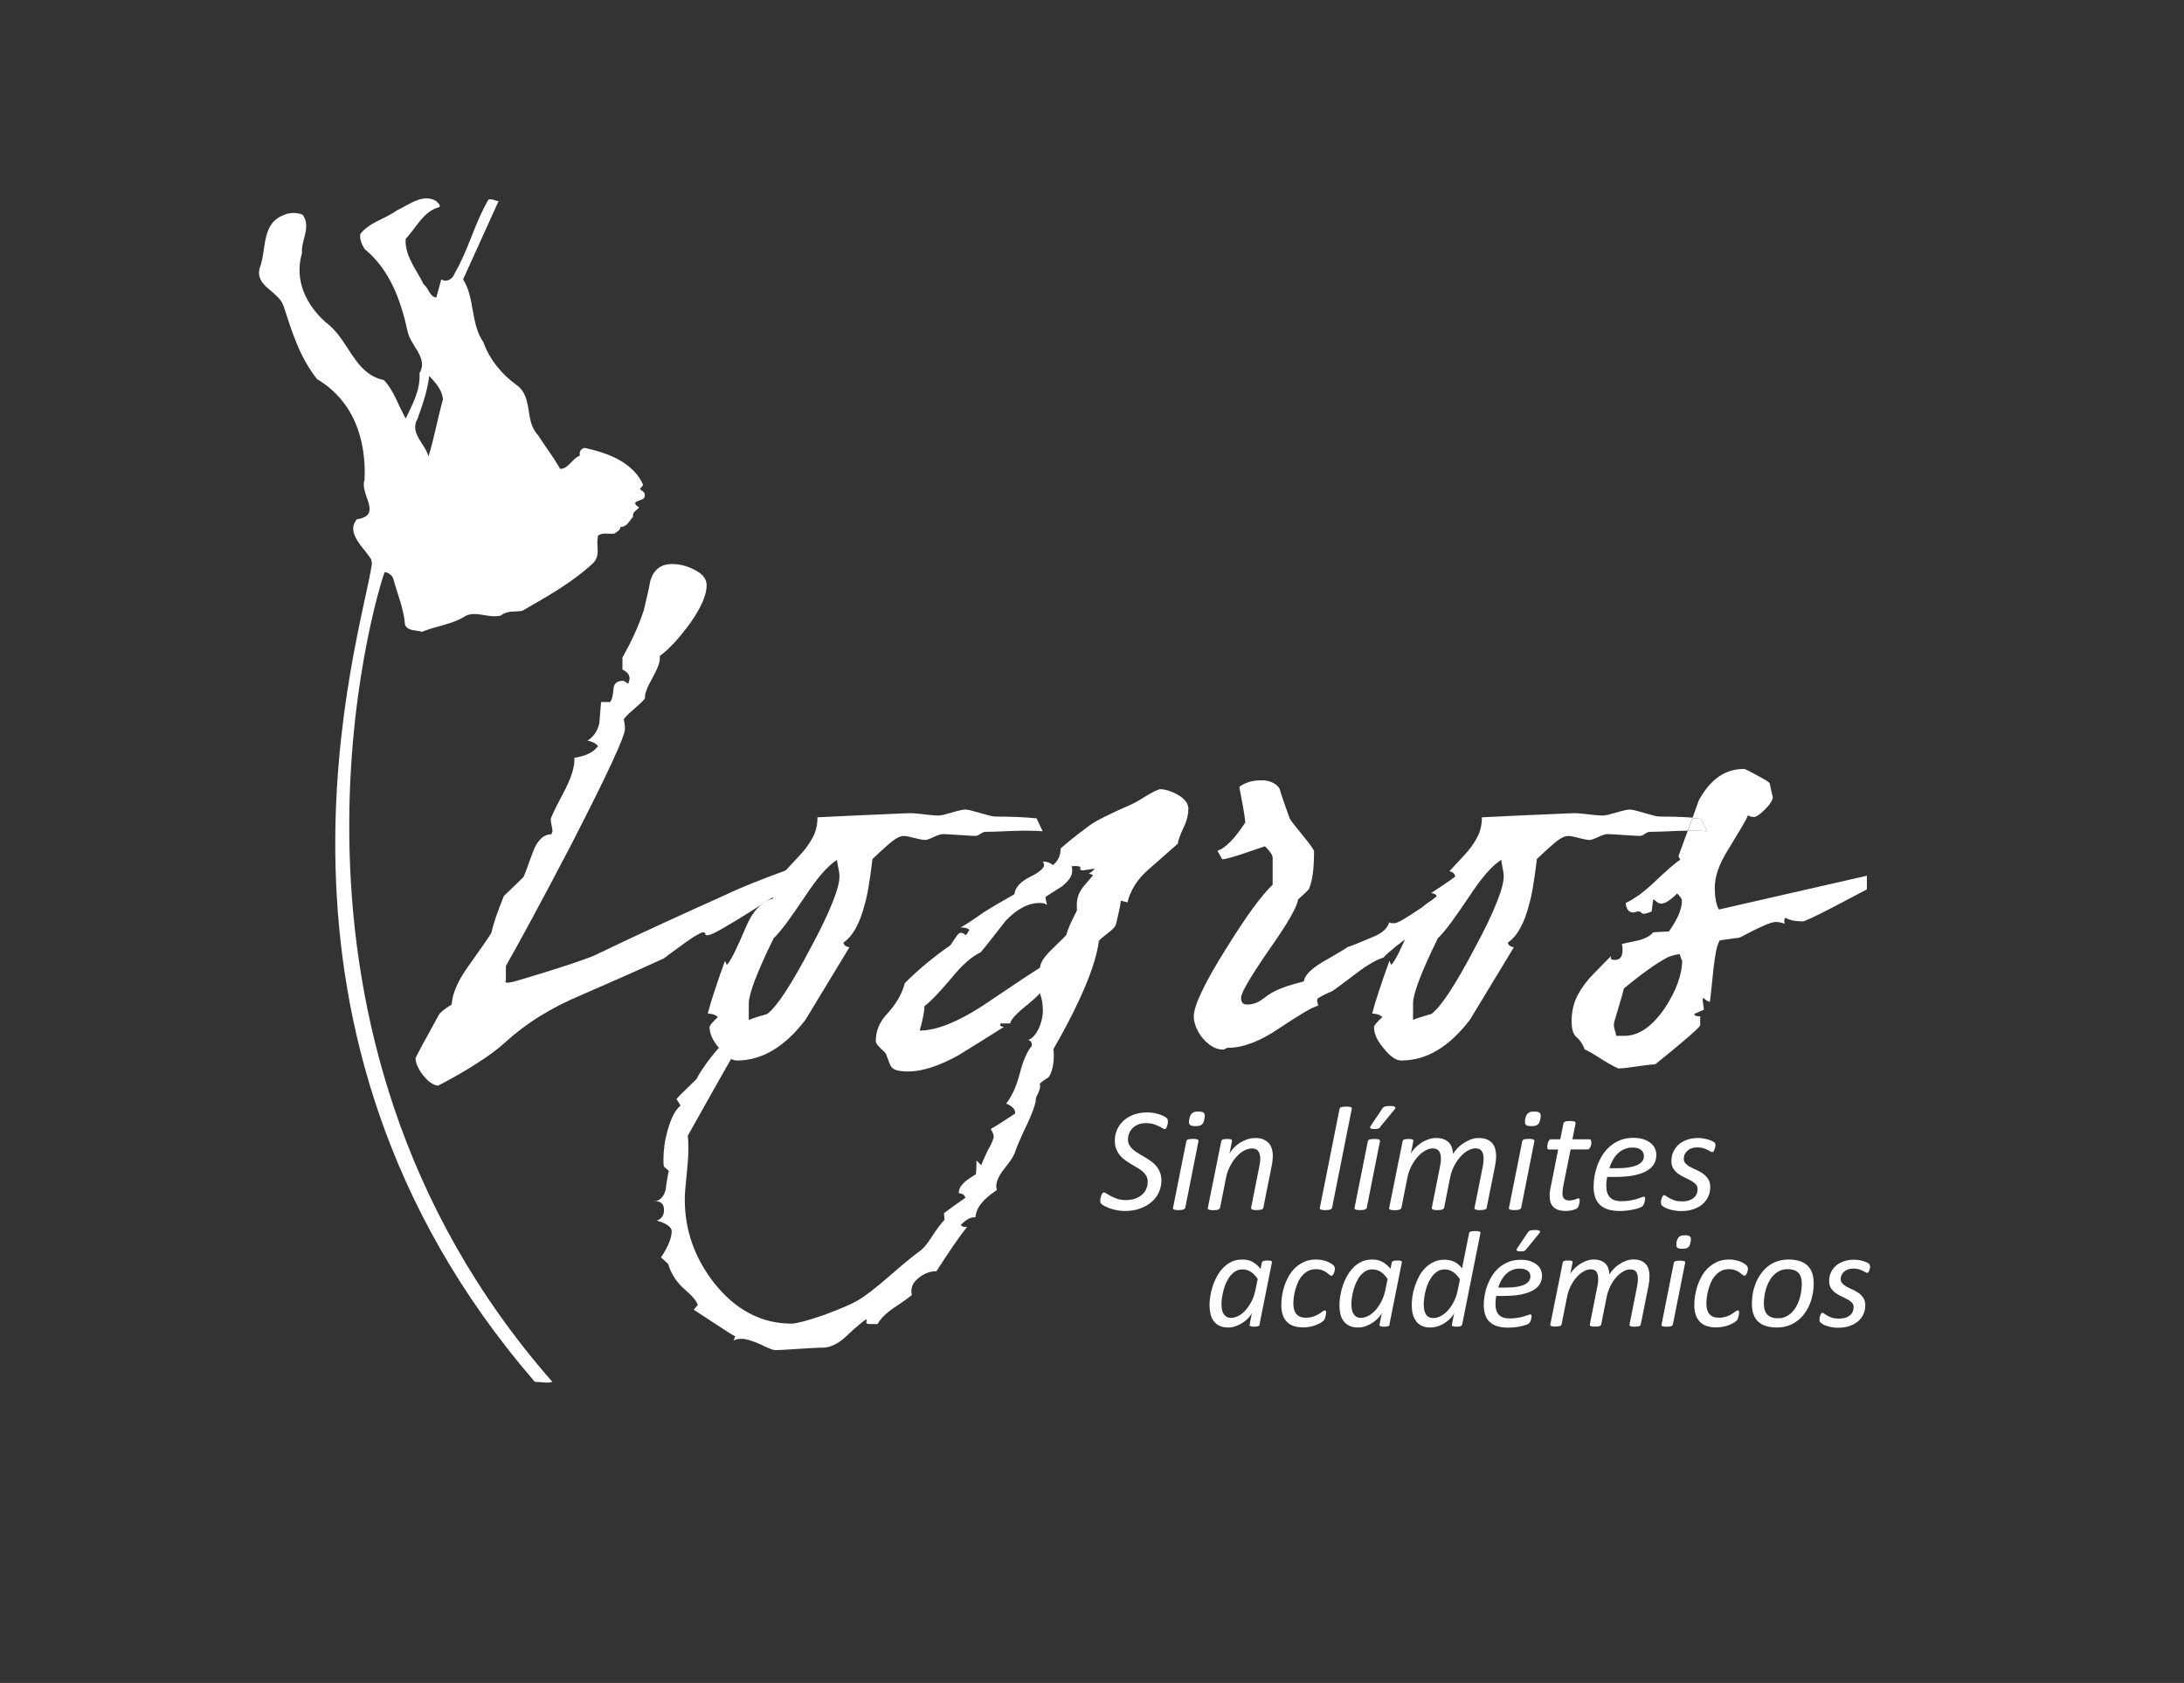 <?xml version="1.0" encoding="UTF-8"?>
<svg id="Capa_1" data-name="Capa 1" xmlns="http://www.w3.org/2000/svg" viewBox="0 0 270 208">
  <rect x="0" y="0" width="270" height="208" fill="#333333" stroke="none"/>
  <defs>
    <style>
      .cls-1 {
        fill: #fff;
      }
    </style>
  </defs>
  <path class="cls-1" d="m87.59,115.56c.22,0,.81-.27,1.76-.82.95-.54,2.27-1.34,3.96-2.41,1.72-1.1,3.04-1.98,3.97-2.65.92-.66,1.45-1.12,1.6-1.38l.95-1.46-1.9.44c-1.79.66-3.38,1.26-4.76,1.81-1.38.55-2.53,1.05-3.44,1.49-2.45,1.1-5.05,2.27-7.78,3.53-2.73,1.25-5.59,2.59-8.56,4.02-.26.11-.83.33-1.71.63-.89.32-2.1.72-3.64,1.2-1.54.48-2.72.84-3.57,1.09-.84.26-1.34.38-1.49.38-.18.04-.32.04-.39.01-.09-.04-.12-.09-.12-.16,0-.04,0-.06.01-.06,0-.01.02-.01.06-.01v-1.83c.7-1.21,1.72-3.06,3.08-5.57,1.36-2.5,3.04-5.68,5.05-9.52,2.2-4.29,3.85-7.61,4.94-9.96,1.1-2.36,1.65-3.77,1.65-4.25,0-.22-.01-.43-.05-.61-.02-.2-.06-.38-.1-.56.18-.27.46-.57.83-.89.37-.33.72-.65,1.07-.95.35-.31.6-.57.73-.79-.07-.44.22-1.25.88-2.42.33-.59.57-1.09.72-1.49.16-.4.23-.71.23-.93v-.37c.55-.4,1.14-.94,1.76-1.6.62-.67,1.28-1.48,1.98-2.43.7-.99,1.21-1.87,1.55-2.65.33-.77.5-1.45.5-2.04,0-.4-.13-.77-.39-1.1-.27-.33-.67-.62-1.22-.88-.88-.44-1.76-.66-2.64-.66-.7,0-1.27.17-1.71.5-.45.34-.78.85-1,1.55-.11.62-.23,1.23-.38,1.83-.13.6-.28,1.21-.43,1.83-.33.99-.71,1.97-1.15,2.93-.44.96-.94,1.94-1.49,2.93v1.47c.59.29.88.66.88,1.1,0,.07-.01.16-.05.27-.02.11-.06.24-.1.39l-.59-.37c-.4,0-.7.07-.89.23-.21.15-.32.39-.35.72-.04.48-.09.84-.16,1.11-.07.28-.17.46-.28.57h-1.1l-.22,2.64c-.11.48-.29.89-.54,1.26-.26.35-.56.65-.93.87.51.07.95.29,1.32.66-.29.4-.68.72-1.16.95-.49.23-1.07.4-1.77.51.04.51-.06,1.14-.28,1.87-.23.73-.6,1.58-1.11,2.53-.51.95-.89,1.7-1.15,2.25-.26.54-.39.87-.39.98.01.2.05.44.11.72.06.28.1.51.11.67,0,.07-.01.15-.05.22-.02.07-.06.15-.1.22-.48,0-.92.18-1.29.55-.39.37-.72.92-.98,1.65-.37.99-.65,1.73-.83,2.25-.2.51-.31.79-.34.83-.55.55-1.03,1.01-1.43,1.39-.4.38-.73.7-.99.95-.4.99-.73,1.87-.99,2.62-.26.77-.44,1.4-.55,1.92,0,.04-.24.4-.72,1.11-.49.7-1.22,1.75-2.21,3.14-1.25,1.76-1.9,3.3-1.98,4.62-.48.29-.84.55-1.11.77-.26.22-.43.4-.5.55-.95,1.72-1.66,3.03-2.14,3.91-.48.89-.72,1.37-.72,1.44.01.4.17.87.46,1.38.29.51.65.95,1.07,1.34s.84.6,1.25.65c1.9-.99,3.55-1.94,4.93-2.84,1.39-.89,2.5-1.73,3.35-2.5,1.28-1.17,2.71-2.26,4.31-3.25,1.59-.99,3.35-1.88,5.29-2.69,2.97-1.28,5.27-2.31,6.95-3.06,1.66-.74,2.69-1.22,3.09-1.4.07-.04.32-.22.72-.54.41-.31,1-.74,1.77-1.29.66-.48,1.18-.83,1.59-1.05.39-.23.65-.34.76-.34s.18.01.23.05c.04.04.06.1.06.17v.07s.04.06.1.06c.07.01.16.01.27.01h0Z"/>
  <path class="cls-1" d="m128.17,101.2l.73,1.54c-.48-.04-.92-.06-1.31-.06-.4-.01-.74-.01-1.04-.01-.24,0-.57.01-.99.02-.42.01-.87.02-1.33.05-.48.01-.94.04-1.37.05-.43.01-.79.02-1.07.02-.12,0-.26.05-.39.13-.13.09-.26.16-.39.24-.13.09-.27.12-.39.13-.31,0-.73-.02-1.26-.06-.53-.04-1.06-.07-1.59-.1-.52-.04-.95-.06-1.26-.06-.18.01-.4.07-.66.18-.27.12-.54.24-.81.35-.26.12-.48.18-.66.2-.21-.01-.48-.05-.82-.13-.33-.09-.67-.16-1-.24-.34-.09-.61-.13-.82-.13-.26,0-.55.09-.89.28-.33.2-.72.49-1.16.89-.62.55-1.09.96-1.38,1.26-.31.28-.45.43-.45.43-.15,1.21-.29,2.28-.45,3.22-.15.94-.32,1.72-.5,2.34-.29,1.17-.66,2.16-1.1,2.95-.44.81-.95,1.4-1.54,1.81.04.18.12.32.26.4.13.09.29.15.48.18-.92,1.5-1.82,2.99-2.71,4.47s-1.79,2.97-2.71,4.47c-1.28,1.68-2.63,2.94-4.03,3.78-1.4.84-2.89,1.27-4.47,1.27-.66,0-1.39-.51-2.2-1.54-.4-.48-.7-.93-.89-1.37-.18-.43-.28-.83-.28-1.2,0-.11.09-.27.27-.49.17-.21.43-.46.76-.76-.15-.15-.33-.26-.54-.33-.22-.07-.45-.11-.71-.11.18-.73.45-1.65.82-2.74.35-1.1.79-2.36,1.31-3.78l.22.51c.26-.26.57-.77.95-1.54.38-.77.84-1.79,1.39-3.08.4-.99.89-1.79,1.47-2.41.57-.6,1.21-1,1.9-1.18-.04-.22-.11-.39-.23-.5-.13-.11-.32-.16-.57-.16.33-.22.74-.5,1.26-.83.5-.34,1.09-.74,1.75-1.22-.04-.18-.11-.33-.23-.44-.11-.11-.28-.18-.5-.22.61-.66,1.22-1.31,1.84-1.98.62-.66,1.15-1.37,1.56-2.14.43-.76.62-1.61.62-2.55,3.77-.18,6.62-.32,8.52-.39,1.9-.09,2.87-.12,2.91-.12.28,0,.65.02,1.09.07.45.05.89.1,1.34.15.44.05.81.07,1.09.07.28-.01.62-.07,1.04-.2.4-.11.82-.23,1.22-.34.42-.12.76-.18,1.04-.2.28.01.67.09,1.15.23.49.13.98.28,1.47.41.49.15.89.22,1.2.23,1.9,0,3.59.07,5.05.22h0Zm-24.39,7.11c0-.18-.02-.4-.07-.68-.05-.27-.1-.54-.15-.79-.05-.26-.07-.44-.07-.57-.59.37-1.21.93-1.88,1.7-.66.77-1.38,1.75-2.15,2.92-.88,1.32-1.64,2.39-2.26,3.24-.64.84-1.15,1.45-1.55,1.82-1.03,2.09-1.79,3.81-2.31,5.15-.51,1.36-.77,2.32-.77,2.91v2.05c.26-.11.57-.22.94-.34.38-.11.82-.24,1.33-.39.62-.48,1.38-1.39,2.26-2.75.89-1.36,1.92-3.15,3.09-5.38,1.21-2.23,2.11-4.1,2.7-5.59.6-1.48.89-2.58.89-3.27h0Z"/>
  <path class="cls-1" d="m146.92,99.81c0,.4-.04.79-.12,1.16-.09.38-.21.74-.39,1.11-.22.48-.4.89-.54,1.26-.15.38-.23.68-.27.94-.62.55-1.23,1.09-1.83,1.61-.6.52-1.21,1.06-1.83,1.61-.7.62-1.25,1.27-1.67,1.93-.41.67-.71,1.37-.89,2.1l-.81-.22c-.04.33-.11.73-.21,1.21-.11.48-.23,1.03-.38,1.65-.04.18-.15.37-.32.55-.16.18-.38.37-.63.55-.33.26-.6.48-.81.65-.21.18-.33.31-.37.38-.18,1.46-.73,3.32-1.67,5.56-.93,2.23-2.25,4.85-3.97,7.85.04.11.05.22.06.33.01.11.01.22.01.33,0,.62-.06,1.17-.17,1.64-.11.48-.27.85-.49,1.15-.18.11-.37.22-.55.35-.18.12-.37.27-.55.45.04.04.05.09.06.15.01.06.01.11.01.15,0,.11-.04.29-.12.54-.09.23-.21.53-.39.85,0,.33-.1.76-.27,1.27-.17.53-.43,1.15-.76,1.88-.81,1.68-1.32,2.86-1.54,3.52-.04.18-.17.46-.4.83-.23.38-.59.85-1.06,1.44-.37.48-.62.92-.76,1.33-.15.4-.16.79-.05,1.16-.84.55-1.49,1.1-1.93,1.66-.44.55-.67,1.12-.71,1.71h-.15c-.26,0-.51.07-.79.23-.27.15-.56.39-.89.72.11.11.22.18.34.22.13.04.28.04.46,0-.48.59-1.03,1.34-1.66,2.26-.63.92-1.34,1.99-2.15,3.24h-.15c-.43.01-.87.12-1.32.35-.44.22-.82.51-1.14.87-.31.35-.46.73-.48,1.12,0,.11,0,.21.01.29,0,.09.02.18.06.29-.11.11-.37.31-.76.59-.38.28-.89.62-1.51,1.03-.95.66-1.61,1.32-1.98,1.98h-1.03c-.11,0-.21-.01-.27-.05-.06-.04-.1-.1-.1-.17.04-.07.05-.15.05-.21s-.01-.12-.05-.16c-.18.11-.48.33-.89.68-.42.34-.94.82-1.6,1.44-.51.48-1.01.83-1.49,1.05-.48.23-.93.34-1.37.34-.35,0-.79.02-1.32.05-.52.02-1.07.06-1.65.1-.57.04-1.12.07-1.65.1-.53.04-.96.05-1.32.05-.11,0-.32-.06-.61-.17-.31-.12-.71-.31-1.22-.56-1.03-.44-1.76-.66-2.2-.66-.29,0-.54.02-.72.06-.18.05-.31.12-.38.23l.22-.59c-.22-.11-.76-.44-1.6-.99-.85-.55-2.03-1.32-3.53-2.31l.51-.59c-.07-.22-.24-.49-.5-.82-.27-.32-.63-.68-1.11-1.09-.48-.4-.89-.88-1.25-1.4-.35-.54-.62-1.12-.81-1.75,0,0-.07-.07-.22-.21-.15-.13-.37-.34-.66-.6.44-.66.77-1.26.99-1.81.22-.54.33-1.01.33-1.42,0-.26-.15-.49-.45-.71-.29-.22-.76-.43-1.38-.61.59-.22.88-.66.88-1.32,0-.37-.1-.63-.28-.82-.2-.18-.49-.28-.89-.28.33,0,.62-.12.85-.38.24-.24.43-.61.54-1.09.04-.4.09-.79.16-1.16.06-.38.13-.74.21-1.11l-.59-.51c-.04-.15-.06-.29-.06-.44-.01-.15-.01-.29-.01-.44,0-.55.04-1.12.12-1.71.07-.6.21-1.22.39-1.88.22-.77.46-1.4.72-1.92.27-.51.56-.9.89-1.16l-.51-.81c.26-.29.6-.65,1.03-1.05.43-.42.92-.89,1.47-1.44.15-.33.44-.82.89-1.47.44-.65,1.05-1.43,1.82-2.34.44.22.82.38,1.15.49.33.1.61.13.83.1-.66,1.14-1.47,2.56-2.43,4.27-.96,1.72-2.08,3.71-3.36,5.98.04.29.05.6.06.93.01.32.01.65.01.98,0,.35-.02.81-.07,1.33-.04.53-.09,1.09-.15,1.67-.06.59-.11,1.15-.16,1.67-.04.54-.06.98-.06,1.33,0,1.9.31,3.72.93,5.45.61,1.72,1.53,3.35,2.73,4.88,1.32,1.65,2.76,2.89,4.35,3.72,1.59.84,3.31,1.26,5.18,1.26.29,0,.78-.09,1.48-.27.68-.18,1.56-.46,2.63-.83.99-.37,1.81-.7,2.47-.98.66-.28,1.16-.53,1.49-.71.51-.29,1.1-.7,1.77-1.21.66-.51,1.42-1.14,2.26-1.87,1.68-1.47,2.93-2.49,3.74-3.08.18-.11.4-.31.66-.61.26-.31.55-.71.88-1.22.33-.51.62-.94.88-1.27.26-.34.48-.6.66-.78l-.07-.81c.29-.22.66-.49,1.1-.82.44-.32.95-.68,1.54-1.09-.04-.18-.13-.32-.27-.4-.13-.09-.32-.15-.54-.18.01-.37.12-.68.35-.96.23-.28.5-.54.83-.76.32-.22.63-.43.94-.62.04-.33.05-.64.06-.93.01-.28.01-.54.01-.76l.59.59s.07-.22.21-.53c.13-.32.34-.76.6-1.31.26-.44.44-.81.56-1.09.11-.29.17-.49.17-.6,0-.15-.04-.29-.1-.45-.07-.15-.16-.32-.27-.5.44-.26.92-.55,1.42-.87.5-.33,1.04-.67,1.59-1.04.04-.26-.04-.48-.22-.67-.18-.21-.48-.39-.88-.57.33-.4.63-.92.93-1.54.28-.62.54-1.36.76-2.2.22-.84.45-1.54.71-2.1.24-.55.5-.98.76-1.27.04-.18.01-.34-.06-.48-.07-.13-.2-.22-.38-.26.37-.13.68-.4.96-.82.27-.4.49-.87.63-1.37.15-.5.23-.98.23-1.4s-.04-.84-.1-1.21c-.07-.37-.16-.7-.27-.99-.11.15-.35.38-.71.71-.35.32-.83.72-1.42,1.2-.48.4-.84.76-1.1,1.05-.26.31-.4.56-.44.78h-1.17s-.06.07-.06.11c-.01.04-.01.07-.01.11,0,.07.15.15.44.22-.92.59-1.86,1.17-2.8,1.76-.94.59-1.89,1.17-2.84,1.76-2.42,1.32-4.47,1.98-6.15,1.98-.62,0-1.12-.06-1.49-.17-.37-.12-.6-.31-.71-.56-.11-.22-.21-.45-.29-.71-.09-.24-.18-.5-.29-.76-.04-.07-.16-.21-.35-.38-.21-.18-.39-.37-.59-.59-.2-.21-.29-.39-.31-.57,0-.62.11-1.21.34-1.77.22-.55.57-1.09,1.05-1.6.55-.59,1-1.2,1.37-1.82.37-.63.65-1.29.83-1.99.92-.92,1.84-1.76,2.8-2.54.94-.77,1.89-1.49,2.84-2.15.07-.09.18-.26.34-.5.15-.24.31-.46.46-.68.17-.22.31-.34.44-.35.23.01.38.05.44.12.05.07.12.12.22.17.15-.15.29-.37.44-.66-.11-.11-.26-.18-.44-.23-.18-.04-.4-.06-.66-.06.11-.04.42-.22.92-.54.5-.33,1.17-.78,2.01-1.37.81-.51,2.05-1.25,3.74-2.2.04-.4.22-.78.54-1.15.32-.35.78-.68,1.37-.98.59-.29,1.03-.56,1.32-.82.29-.24.44-.46.44-.65,0-.07-.02-.15-.05-.22-.02-.07-.06-.15-.1-.22.26,0,.48.04.67.11.21.07.39.18.57.33.33-.26.56-.55.72-.89.16-.33.23-.72.23-1.16.37-.33.84-.73,1.44-1.21.59-.48,1.31-1.03,2.15-1.65.81-.59,2.56-1.46,5.27-2.64.07-.04.26-.13.55-.29.29-.16.7-.4,1.21-.73.44-.26.81-.45,1.09-.6.28-.13.49-.21.6-.21.31,0,.65.06,1.03.18.39.13.77.29,1.14.5.37.21.67.45.9.71.24.26.37.53.38.81h0Zm-11.57,7.55l-1.54.22s-.09-.01-.15-.05c-.06-.02-.11-.06-.15-.1l.07-.15c0-.22-.37-.29-1.1-.22.04.11.05.21.06.29.01.09.01.18.01.29,0,.33-.11.65-.32.95-.22.31-.52.62-.93.95-.33.22-.67.44-1.03.66-.35.22-.7.44-1.03.66.07.4.12.67.16.81.04.13.06.11.06-.07,0,.04,0,.07-.01.11-.01.04-.02.07-.06.11-.07-.07-.18-.12-.32-.16-.15-.04-.31-.06-.49-.06-.73,0-1.45.18-2.15.55-.71.37-1.4.92-2.1,1.65-.51.66-1.03,1.32-1.54,1.97-.51.66-1.03,1.29-1.54,1.92-.55.26-1.12.65-1.71,1.16-.6.52-1.22,1.18-1.88,1.99-.77.92-1.44,1.67-2.01,2.26-.57.59-1.03,1-1.36,1.26,0,.33-.06.74-.16,1.26-.1.5-.24,1.09-.43,1.75,1.03,0,2.17-.26,3.46-.76,1.28-.51,2.7-1.26,4.24-2.25,1.21-.81,2.41-1.61,3.59-2.41,1.18-.81,2.38-1.59,3.59-2.36,0-.26.11-.56.33-.93.22-.35.55-.76.99-1.2.55-.55.99-.98,1.31-1.28.32-.31.53-.51.6-.62.11-.37.27-.81.49-1.31.22-.51.5-1.07.83-1.7v-.44c-.04-.55.04-1.05.2-1.49.17-.45.43-.85.76-1.22.33-.4.59-.7.76-.89.17-.21.27-.32.27-.35l-.51-.22c.11-.04.23-.11.37-.21.13-.11.26-.23.37-.38h0Z"/>
  <path class="cls-1" d="m179.89,110.29c-.26-.04-.45-.11-.6-.24-.15-.12-.24-.31-.28-.56-.18.26-.55.61-1.1,1.05-.55.45-1.28,1-2.2,1.66-.92.62-1.65,1.1-2.21,1.42-.55.33-.94.49-1.16.49-.26,0-.43-.02-.51-.06s-.11-.09-.07-.16c-.15.81-.88,1.47-2.2,1.98-.95.4-1.67.7-2.15.89-.49.18-.74.28-.78.28-.51.33-1.03.65-1.54.94-.51.31-1.03.6-1.54.89-.73.44-1.29.85-1.7,1.26-.39.4-.61.79-.65,1.16-.87.22-1.59.43-2.14.61-.56.2-1.01.38-1.37.55-.35.18-.66.35-.92.54-.26.18-.51.38-.78.57-.26.18-.54.33-.83.43-.31.11-.63.16-1,.16-.26,0-.44-.07-.56-.21-.11-.15-.17-.34-.17-.6,0-.33.29-.99.87-1.98.59-.99,1.44-2.31,2.58-3.96,1.17-1.65,2.05-3,2.65-4.05.59-1.04.9-1.77.94-2.17.4-.37.72-.66.94-.87.22-.22.34-.34.38-.38.22-.48.39-1.1.5-1.88.11-.77.16-1.71.16-2.81,0-.11-.11-.32-.33-.62-.22-.31-.55-.73-.99-1.28-.51-.62-.92-1.12-1.2-1.49-.29-.37-.45-.6-.49-.71-.29-.81-.55-1.51-.76-2.14-.22-.61-.38-1.12-.49-1.53-.22-.33-.51-.59-.89-.76-.37-.18-.83-.27-1.38-.27s-1.06.07-1.51.21c-.46.15-.87.34-1.2.6.18.99.34,1.84.48,2.58.13.73.22,1.34.26,1.82-.4.62-.81,1.17-1.18,1.64-.39.48-.76.85-1.09,1.15-.34.28-.61.46-.83.56-.22.09-.33.15-.34.17l.59,1.03c.18,0,.48-.06.89-.17.4-.11.94-.27,1.6-.49.84-.29,1.5-.51,1.97-.67.48-.15.74-.24.82-.28.33.33.57.61.72.84.16.23.23.44.23.62v3.3c-.66.62-1.47,1.58-2.42,2.87-.95,1.31-2.05,2.95-3.3,4.97-1.36,2.16-2.37,3.94-3.03,5.34-.67,1.4-1,2.43-1,3.09.01.62.2,1.26.54,1.88.35.62.79,1.15,1.34,1.56.54.43,1.11.65,1.71.66.17-.01.28-.05.33-.11.06-.06.17-.1.33-.11.92,0,1.9-.2,2.95-.6,1.04-.39,2.14-.98,3.27-1.75,1.32-.88,2.38-1.56,3.2-2.04.81-.48,1.38-.74,1.71-.82-.07-.26-.11-.46-.12-.61,0-.15.01-.23.05-.27.59-.37,1.17-.66,1.76-.88.11-.07.43-.29.94-.67.51-.37,1.22-.9,2.14-1.6.62-.48,1.21-.88,1.76-1.2.55-.33,1.06-.56,1.54-.71.29-.33.83-.81,1.6-1.43.78-.62,1.81-1.39,3.09-2.31,1.06-.73,1.94-1.47,2.64-2.19.7-.73,1.21-1.44,1.54-2.14Z"/>
  <path class="cls-1" d="m209.22,101.11c-.16.45-.35.97-.56,1.56-.24,0-.56.01-.96.02-.41.01-.87.02-1.33.05-.48.01-.94.04-1.37.05-.43.01-.79.02-1.07.02-.12,0-.26.05-.39.13-.13.09-.26.16-.39.24-.13.09-.27.12-.39.13-.31,0-.73-.02-1.26-.06-.53-.04-1.06-.07-1.59-.1-.52-.04-.95-.06-1.26-.06-.18.01-.4.07-.66.18-.27.12-.54.24-.81.35-.26.12-.48.18-.66.2-.21-.01-.48-.05-.82-.13-.33-.09-.67-.16-1-.24-.34-.09-.61-.13-.82-.13-.26,0-.55.09-.89.28-.33.2-.72.49-1.16.89-.62.55-1.09.96-1.38,1.26-.31.28-.45.43-.45.43-.15,1.21-.29,2.28-.45,3.22-.15.94-.32,1.72-.5,2.34-.29,1.17-.66,2.16-1.1,2.95-.44.81-.95,1.4-1.54,1.81.04.18.12.32.26.4.13.09.29.15.48.18-.92,1.5-1.82,2.99-2.71,4.47-.89,1.48-1.79,2.97-2.71,4.47-1.28,1.68-2.63,2.94-4.03,3.78-1.4.84-2.89,1.27-4.47,1.27-.66,0-1.39-.51-2.2-1.54-.4-.48-.7-.93-.89-1.37-.18-.43-.28-.83-.28-1.2,0-.11.09-.27.27-.49.17-.21.43-.46.76-.76-.15-.15-.33-.26-.54-.33-.22-.07-.45-.11-.71-.11.18-.73.45-1.65.82-2.74.35-1.1.79-2.36,1.31-3.78l.22.51c.26-.26.57-.77.95-1.54.38-.77.84-1.79,1.39-3.08.4-.99.89-1.79,1.47-2.41.57-.6,1.21-1,1.9-1.18-.04-.22-.11-.39-.23-.5-.13-.11-.32-.16-.57-.16.33-.22.74-.5,1.26-.83.5-.34,1.09-.74,1.75-1.22-.04-.18-.11-.33-.23-.44-.11-.11-.28-.18-.5-.22.61-.66,1.22-1.31,1.84-1.98.62-.66,1.15-1.37,1.56-2.14.43-.76.62-1.61.62-2.55,3.77-.18,6.62-.32,8.52-.39,1.9-.09,2.87-.12,2.91-.12.28,0,.65.02,1.09.07.45.05.89.1,1.34.15.44.05.81.07,1.09.07.28-.01.62-.07,1.04-.2.4-.11.82-.23,1.22-.34.41-.12.76-.18,1.04-.2.28.01.67.09,1.15.23.49.13.98.28,1.46.41.49.15.89.22,1.2.23,1.46,0,2.78.04,3.98.13Zm-23.54,5.72c-.05-.26-.07-.44-.07-.57-.59.37-1.21.93-1.88,1.7-.66.77-1.38,1.75-2.15,2.92-.88,1.32-1.64,2.39-2.26,3.24-.63.84-1.15,1.45-1.55,1.82-1.03,2.09-1.79,3.81-2.31,5.15-.51,1.36-.77,2.32-.77,2.91v2.05c.26-.11.57-.22.94-.34.38-.11.82-.24,1.33-.39.62-.48,1.38-1.39,2.26-2.75.89-1.36,1.92-3.15,3.09-5.38,1.21-2.23,2.11-4.1,2.7-5.59.6-1.48.89-2.58.89-3.27,0-.18-.02-.4-.07-.68-.05-.27-.1-.54-.15-.79Z"/>
  <path class="cls-1" d="m209.72,102.68c.39,0,.83.02,1.31.06l-.73-1.54c-.35-.03-.7-.06-1.07-.09-.16.45-.35.97-.56,1.56,0,0,.02,0,.03,0,.29,0,.63,0,1.04.01Z"/>
  <path class="cls-1" d="m230.8,108.24v1.68c-.15.07-1.54.81-4.18,2.2-2.27,1.17-3.52,1.76-3.74,1.76-.48,0-.88-.04-1.23-.11-.34-.07-.64-.18-.89-.33-.07,0-.12.06-.16.17-.02.12-.02.31.01.56-.37-.15-.73-.22-1.1-.22-.29,0-.81.16-1.54.49-.73.32-1.68.79-2.86,1.42-.11.04-.37.07-.78.12-.4.06-.98.13-1.71.24-.18.26-.33.7-.46,1.29-.12.61-.23,1.38-.34,2.3-.11,1.14-.21,2.05-.28,2.72-.07.68-.12,1.12-.16,1.31-.11-.04-.23-.1-.38-.17-.13-.09-.28-.2-.43-.34-.04.04-.06.09-.06.15-.01.06-.01.11-.01.15.01.12.04.32.07.56.05.24.07.45.07.61-.11.04-.27.11-.48.2-.21.1-.44.21-.7.32,0,.11.06.18.17.23.12.04.31.06.56.06v1.1c0,.11-.46.56-1.38,1.37-.93.81-2.32,1.97-4.19,3.47-.34,0-.79.05-1.37.13-.57.09-1.16.16-1.73.24-.57.09-1.03.12-1.37.13-.11,0-.33-.09-.66-.27-.33-.17-.77-.43-1.32-.76-.62-.4-1.14-.72-1.51-.94-.39-.22-.65-.34-.76-.38-.11-.33-.26-.62-.44-.89-.18-.26-.4-.5-.66-.72-.18-.18-.32-.44-.39-.77-.09-.33-.12-.73-.12-1.21.02-1.18.28-2.23.77-3.15.49-.9,1.11-1.75,1.86-2.51.74-.78,1.51-1.55,2.28-2.32l-.07.22c0,.11.04.18.12.23.07.04.21.06.39.06.81,0,1.1-.66.88-1.98.33-.07.67-.15,1.03-.22.35-.07.7-.15,1.03-.22.44-.11.81-.26,1.1-.43.29-.16.51-.34.66-.53.11-.04.33-.06.66-.07.33-.01.77-.04,1.32-.07.55-.77.95-1.47,1.22-2.1.26-.62.39-1.2.39-1.71,0-.11-.05-.24-.16-.39-.1-.15-.24-.31-.43-.49-.4.4-.77.71-1.1.93-.33.21-.62.32-.88.32-.17-.01-.31-.05-.43-.13-.11-.09-.21-.16-.29-.24-.09-.09-.16-.13-.23-.13,0-.15-.01-.1-.05.16-.04.24-.1.68-.17,1.31-.26.11-.46.18-.62.23-.16.04-.29.06-.4.06-.1-.01-.2-.06-.27-.15-.07-.09-.18-.13-.32-.15-.05,0-.16.02-.33.07-.16.04-.27.06-.33.07-.26,0-.48-.1-.63-.28-.17-.2-.28-.49-.32-.89.48-.22,1-.54,1.59-.94.57-.42,1.2-.93,1.86-1.55,1.61-1.54,2.71-2.49,3.3-2.86l-.22-.44c.44-1.21.82-2.26,1.15-3.15,0,0,.02,0,.03,0,.29,0,.63,0,1.04.01.39,0,.83.02,1.31.06l-.73-1.54c-.35-.03-.7-.06-1.07-.09.06-.17.12-.32.17-.47.4-1.14.61-1.71.61-1.71.7-1.28,1.5-2.25,2.43-2.91.92-.65,1.97-.98,3.14-.98.11,0,.29.07.56.21.28.15.65.34,1.12.6.48.26.84.46,1.1.62.26.16.4.29.44.4.11.59.2,1.01.27,1.27.06.27.1.38.1.34,0,.18-.07.4-.23.66-.15.26-.39.55-.72.88-.33.33-.61.57-.83.72-.23.16-.41.23-.56.23-.18,0-.33-.02-.45-.06-.11-.04-.21-.09-.28-.16-.11.29-.38.81-.81,1.53-.43.73-.99,1.66-1.69,2.8-.55.88-.95,1.7-1.22,2.47-.26.77-.39,1.49-.39,2.15,0,.55.04,1.06.12,1.51.07.46.21.87.39,1.2l18.31-4.18Zm-22.92,10.37c-.05-.13-.12-.37-.23-.7-.18.04-.39.07-.61.12-.23.06-.49.13-.78.24-.77.4-1.61.93-2.53,1.59-.92.65-1.9,1.42-2.97,2.3-.04.18-.11.46-.22.84-.11.38-.26.88-.44,1.5-.18.59-.33,1.06-.43,1.43-.11.37-.16.62-.16.77.01.2.06.44.15.71.09.28.13.48.15.61h1.03c.88,0,1.73-.29,2.58-.87.83-.59,1.64-1.44,2.41-2.58.7-1.06,1.22-2.09,1.59-3.08.35-.99.54-1.94.54-2.86,0,.11-.02.1-.06-.04Z"/>
  <path class="cls-1" d="m54.32,25.59c-2,.52-2.87,2.59-4.17,3.93-.13,2.12,1.35,3.8,2.22,5.62.65.48.7,1.51,1.57,1.64l.61-2.25c.7.43,1.44-.09,1.65-.73,1.7-2.9,2.48-6.22,4.18-9.12.39-.17.87.17,1.26.17l-4.39,9.68c1.48,2.33.91,5.49,2.52,7.78.7,2.03,2.26,3.98,4.09,5.27,2.09,1.51.96,4.41,2.61,6.14.91,1.43,1.96,2.77,2.78,4.23,1.04,0,1.44-1.25,2.44-1.64-.13-.48.17-.91.61-.95,2.78.61,5.96,1.73,7.22,4.58l-.43.52c.22.17.74.39.61.82.09.78-2.13.48-.7,1.43-.22.35-.87.52-.74,1.17-.48.48-.7,1.25-1.57,1.25,0,.43-.43.6-.74.82-.78.09-1.35-.17-2,.22-.35,1.3.39,2.33-.61,3.41-2.7,2.51-5.74,4.15-8.78,5.92-1.17.17-1.74-.09-2.7.6-1.57.3-2.96-.6-4.26,0-1.65,1.08-3.65,1.25-5.44,1.99-.7-.26-1.7-.04-2.09-.86-.13-1.94-.96-3.89-1.48-5.79-.17-.39-.61-.69-1.04-.73-.96,2.46-17.5,56.5,20.73,100.07-.39.22-1.69,0-2.17,0-37.51-43.4-21.44-92.04-20.13-101.11l-.09-.52c-.91-1.51-3.17-3.24-1.78-4.97,3.3-.48.3-3.11.96-4.88.22-5.06-1.39-9.77-5.87-12.44-2.17-2.72-3.13-5.92-4.17-9.12-.74-1.86-3.57-2.38-2.91-4.67.87-2.25.13-5.49,3.04-6.52.61-.3,1.65-.3,2.26,0,1.09,1.51-.22,3.11-.09,4.75-.96,3.24.44,6.31,2.91,8.51,2.96,2.16,3.44,6.35,7.22,7.17,1.22,1.25,1.78,3.15,2.7,4.75.83-1.77,1.83-3.5,1.7-5.62,1.13-1.86-1.13-3.37-1.48-5.19-.83-3.76-2.13-7.52-5.31-10.15-.35-.56-.65-1.25-.52-1.86,1.17-1.47,3-1.81,4.48-2.89,1.52-.69,3.22-2.16,4.91-1.17.13.26.57.39.39.73Zm-1.26,20.87c-.17,1.64-.78,3.46-1.43,5.27-1.04,1.77.91,3.11,1.35,4.67.7-2.29,1.13-4.71,1.78-7.04-.09-1.21-1-2.16-1.7-2.89Zm13.05,14.17c-1.44.91-3.22,1.12-4.48,2.51h-.3c.78-2.46.7-5.79.52-8.51l4.26,6.01Z"/>
  <path class="cls-1" d="m144.38,138.57s0,.11,0,.17c0,.07-.02.13-.03.2-.02.07-.03.14-.06.22-.02.08-.05.14-.07.2-.03.06-.07.1-.11.14-.04.04-.08.05-.13.05-.07,0-.16-.04-.28-.12-.12-.08-.27-.16-.46-.25-.19-.09-.41-.17-.66-.25-.26-.08-.55-.12-.89-.12-.37,0-.7.06-.98.17-.28.12-.52.27-.7.46-.19.19-.33.41-.42.65-.1.24-.14.5-.14.76s.06.5.18.7c.12.2.27.38.47.55.19.17.41.32.66.46.25.15.5.3.75.45.26.15.51.31.76.49.25.17.47.37.66.6.19.23.35.49.47.79.12.3.18.64.18,1.03,0,.52-.11,1-.32,1.46-.21.45-.51.85-.91,1.19-.39.34-.87.61-1.42.8-.55.2-1.17.3-1.86.3-.37,0-.72-.03-1.04-.1-.32-.07-.61-.14-.86-.24-.26-.1-.47-.19-.65-.29-.18-.1-.31-.19-.38-.27-.08-.08-.12-.2-.12-.35,0-.04,0-.09.01-.16,0-.07.02-.14.04-.22.02-.08.04-.16.06-.23.02-.07.05-.14.08-.21.03-.06.07-.12.11-.16.04-.04.09-.06.14-.06.1,0,.22.05.36.15.15.1.33.2.55.32.22.11.47.22.77.32.3.1.65.15,1.05.15.43,0,.81-.06,1.14-.18.34-.12.62-.28.85-.48.23-.21.41-.44.53-.72.12-.27.18-.57.18-.88,0-.27-.06-.51-.17-.72-.12-.2-.27-.39-.46-.55-.19-.17-.41-.32-.65-.46-.25-.14-.5-.29-.75-.44-.25-.15-.5-.32-.75-.49-.24-.17-.46-.37-.65-.6-.19-.23-.34-.49-.46-.79-.12-.3-.18-.64-.18-1.04,0-.48.09-.93.28-1.35.19-.42.46-.79.8-1.11.35-.32.77-.56,1.26-.75.49-.18,1.04-.27,1.65-.27.29,0,.57.02.84.07.26.05.51.11.72.18.21.07.4.15.55.23.15.08.26.15.31.21.06.06.1.11.12.17.02.06.03.13.03.22h0Zm4.52-.29c-.03.17-.07.32-.12.43-.05.12-.12.21-.21.28-.08.07-.19.12-.32.15-.13.03-.28.04-.47.04s-.32-.02-.44-.04c-.12-.03-.2-.08-.26-.15-.06-.07-.09-.16-.09-.28,0-.12,0-.26.04-.43.04-.17.08-.31.14-.42.05-.11.12-.21.21-.28.08-.07.19-.13.32-.16.13-.03.28-.04.46-.04s.32.02.43.04c.12.03.2.08.26.16.06.08.09.17.09.28,0,.11,0,.26-.04.42h0Zm-2.37,10.99s-.03.09-.07.12c-.03.03-.07.06-.14.09-.06.03-.14.04-.24.06-.1.01-.22.02-.37.02s-.27,0-.37-.02c-.09-.01-.16-.03-.22-.06-.05-.02-.08-.05-.1-.09-.02-.03-.02-.07,0-.12l1.64-8.22s.02-.08.05-.12c.03-.04.08-.07.14-.09.06-.03.14-.04.24-.06.1-.01.23-.02.38-.02.14,0,.26,0,.36.02.1.01.17.03.22.06.05.02.08.05.1.09.02.04.02.08.01.12l-1.63,8.22h0Zm10.82-6.41c0,.21-.01.42-.04.63-.02.21-.06.42-.1.64l-1.03,5.14s-.03.09-.06.12c-.03.03-.07.06-.14.09-.07.03-.15.04-.24.06-.1.01-.22.02-.37.02s-.27,0-.36-.02c-.09-.01-.17-.03-.22-.06-.05-.02-.08-.05-.1-.09-.02-.03-.02-.07-.02-.12l1.01-5.08c.04-.19.07-.37.09-.55.02-.18.03-.33.03-.46,0-.37-.08-.67-.24-.9-.16-.23-.42-.34-.79-.34-.32,0-.65.09-.99.28-.34.18-.65.44-.94.77-.29.32-.55.71-.78,1.16-.23.45-.4.93-.5,1.46l-.73,3.67s-.03.09-.07.12c-.03.03-.07.06-.14.09-.06.03-.14.04-.24.06-.1.01-.22.02-.37.02s-.27,0-.37-.02c-.09-.01-.16-.03-.22-.06-.05-.02-.08-.05-.1-.09-.02-.03-.02-.07,0-.12l1.66-8.23s.02-.08.05-.12c.03-.04.07-.07.13-.09.06-.03.13-.04.22-.05.09,0,.19-.02.32-.02.13,0,.23,0,.32.02.08,0,.15.03.19.05.04.02.07.05.09.09s.02.07,0,.12l-.31,1.57c.09-.21.24-.43.45-.66.21-.23.45-.45.74-.64.29-.2.6-.36.95-.48.34-.13.7-.19,1.07-.19.41,0,.75.06,1.02.19.27.12.5.29.67.49.17.21.29.44.36.71.07.26.11.55.11.84h0Zm7.33,6.41s-.03.09-.07.12c-.03.03-.07.06-.14.09-.06.03-.14.04-.24.06-.1.01-.22.02-.37.02s-.27,0-.37-.02c-.09-.01-.17-.03-.22-.06-.05-.02-.08-.05-.1-.09-.02-.03-.02-.07,0-.12l2.43-12.21c.01-.05.03-.09.06-.13.03-.04.07-.07.14-.09.06-.02.15-.04.25-.05.1-.01.23-.02.38-.02s.27,0,.36.02.17.03.22.05c.05.02.08.06.1.09.01.03.02.08,0,.13l-2.43,12.21h0Zm4.29,0s-.03.09-.07.12c-.03.03-.07.06-.14.09-.06.03-.14.04-.24.06-.1.01-.22.02-.37.02s-.27,0-.37-.02c-.09-.01-.17-.03-.22-.06-.05-.02-.08-.05-.1-.09-.02-.03-.02-.07,0-.12l1.64-8.22s.02-.09.05-.12c.03-.03.08-.06.14-.09.06-.03.15-.04.25-.05.1,0,.22-.02.37-.02s.26,0,.36.02c.1,0,.17.03.22.05.05.03.08.06.1.09.02.03.02.08.01.12l-1.63,8.22h0Zm1.71-10.03c-.04.06-.08.11-.12.15-.04.04-.09.07-.15.09-.06.02-.13.03-.21.04-.08,0-.18.02-.3.02-.13,0-.24,0-.32-.03-.08-.02-.13-.04-.17-.07-.03-.03-.04-.07-.03-.12.01-.05.04-.11.08-.17l1.41-2.11c.04-.07.09-.12.14-.17.05-.04.11-.08.18-.1.07-.03.16-.04.26-.06.1,0,.23-.02.38-.02.17,0,.31,0,.41.03.1.02.17.05.21.09.04.04.05.08.05.14,0,.05-.04.11-.09.16l-1.75,2.13h0Zm13.12,10.03s-.02.09-.06.12c-.03.03-.08.06-.14.09-.07.03-.15.04-.25.06-.1.01-.22.02-.37.02s-.26,0-.36-.02c-.09-.01-.17-.03-.22-.06-.05-.02-.09-.05-.11-.09-.02-.03-.02-.07,0-.12l1.02-5.08c.03-.18.06-.35.07-.5.02-.16.03-.32.03-.48,0-.39-.07-.7-.22-.93-.15-.23-.41-.35-.78-.35-.3,0-.62.09-.95.28-.32.18-.63.44-.93.77-.29.32-.55.71-.78,1.16-.22.45-.39.93-.49,1.46l-.73,3.67s-.03.09-.06.12c-.03.03-.08.06-.14.09-.06.03-.15.04-.25.06-.1.01-.22.02-.37.02s-.27,0-.36-.02c-.09-.01-.17-.03-.22-.06-.05-.02-.08-.05-.1-.09-.02-.03-.03-.07-.02-.12l1.01-5.08c.04-.18.07-.36.09-.54.02-.18.02-.34.02-.49,0-.37-.07-.67-.23-.89-.15-.22-.41-.33-.78-.33-.31,0-.63.09-.95.28-.32.18-.63.44-.92.77-.29.32-.55.71-.78,1.16-.22.45-.39.93-.49,1.46l-.73,3.67s-.03.09-.07.12c-.03.03-.07.06-.14.09-.06.03-.14.04-.24.06-.1.01-.22.02-.37.02s-.27,0-.37-.02c-.09-.01-.16-.03-.22-.06-.05-.02-.08-.05-.1-.09-.02-.03-.02-.07,0-.12l1.66-8.23s.02-.08.05-.12c.03-.04.07-.07.13-.09.06-.03.13-.04.22-.05.09,0,.19-.02.32-.02.13,0,.23,0,.32.02.08,0,.15.03.19.05.04.02.07.05.09.09.01.04.02.07,0,.12l-.31,1.57c.09-.21.24-.43.45-.66.21-.23.46-.45.74-.64.28-.2.59-.36.92-.48.33-.13.67-.19,1.02-.19.36,0,.68.05.94.15.26.1.48.24.64.41.17.17.29.38.37.62.08.24.13.5.15.79.12-.21.29-.44.5-.67.21-.23.46-.44.74-.63.28-.19.59-.35.91-.48.33-.13.66-.19,1-.19.41,0,.75.06,1.03.17.27.12.5.27.66.47.17.2.29.44.37.7.07.27.11.56.11.88,0,.21-.01.42-.04.63-.03.21-.06.42-.1.64l-1.03,5.14h0Zm6.63-10.99c-.03.17-.07.32-.12.43-.05.12-.12.21-.21.28-.08.07-.19.12-.32.15-.13.03-.28.04-.47.04s-.32-.02-.44-.04c-.12-.03-.2-.08-.26-.15-.06-.07-.09-.16-.09-.28,0-.12,0-.26.04-.43.04-.17.08-.31.14-.42.05-.11.12-.21.21-.28.08-.07.19-.13.32-.16.13-.03.28-.04.46-.04s.32.02.43.04c.12.03.2.08.26.16.06.08.09.17.09.28,0,.11,0,.26-.04.42h0Zm-2.37,10.99s-.03.09-.07.12c-.03.03-.07.06-.14.09-.06.03-.14.04-.24.06-.1.01-.22.02-.37.02s-.27,0-.37-.02c-.09-.01-.17-.03-.22-.06-.05-.02-.08-.05-.1-.09-.02-.03-.02-.07,0-.12l1.64-8.22s.02-.08.05-.12c.03-.04.08-.07.14-.09.06-.03.14-.04.24-.06.1-.01.23-.02.38-.02.14,0,.27,0,.36.02.1.01.17.03.22.06.05.02.08.05.1.09.02.04.02.08.01.12l-1.63,8.22h0Zm8.67-8.13c0,.06,0,.12,0,.18,0,.07-.02.13-.03.2-.02.07-.04.13-.07.2-.03.07-.06.12-.1.18-.03.05-.07.09-.11.12-.04.03-.09.04-.15.04h-2.1l-.92,4.59c-.03.13-.05.27-.06.43-.02.16-.03.29-.03.39,0,.31.07.54.2.68.13.14.34.22.63.22.16,0,.31-.02.43-.04.12-.03.23-.06.32-.09.09-.03.17-.06.23-.09.07-.03.12-.04.17-.04.05,0,.08.02.11.05s.04.1.04.19c0,.08,0,.16-.02.26-.02.1-.03.19-.06.28-.03.09-.06.17-.09.25-.04.07-.08.13-.12.17-.05.04-.12.09-.22.13-.1.04-.21.08-.34.12-.13.03-.27.06-.41.08-.14.02-.29.03-.43.03-.34,0-.64-.04-.89-.11-.25-.07-.46-.19-.63-.34-.17-.16-.3-.35-.38-.59-.08-.23-.12-.51-.12-.85,0-.07,0-.15,0-.24,0-.09.02-.18.03-.28.02-.1.03-.19.05-.29.02-.1.03-.19.05-.27l.92-4.63h-1.14c-.07,0-.12-.02-.15-.06-.04-.04-.06-.12-.06-.23,0-.08,0-.18.03-.3.02-.11.05-.22.08-.32.04-.1.08-.18.14-.25.06-.07.12-.1.21-.1h1.15l.39-1.96s.03-.08.06-.12c.03-.04.08-.07.14-.1.06-.03.14-.05.24-.06.1-.01.22-.02.37-.02s.27,0,.36.02c.09.01.17.03.22.06.05.03.09.06.1.1.02.04.02.07.01.12l-.39,1.96h2.1c.09,0,.15.03.18.1.03.07.04.14.04.23h0Zm8.04,1.59c0,.42-.1.8-.29,1.13-.19.34-.5.62-.91.86-.41.24-.94.42-1.59.55-.65.13-1.42.19-2.32.19h-.97c-.04.2-.07.4-.09.59-.02.19-.02.36-.02.53,0,.61.15,1.08.45,1.4.3.32.79.48,1.47.48.39,0,.74-.03,1.05-.09.31-.06.58-.12.81-.19.23-.07.41-.13.56-.19.15-.06.25-.09.3-.09.05,0,.1.02.12.06.03.04.04.1.04.17,0,.06,0,.13-.02.22-.01.08-.03.17-.06.26-.02.09-.06.17-.1.25-.04.08-.08.15-.13.2-.07.07-.2.15-.39.22-.18.07-.41.13-.66.19-.26.06-.54.1-.84.14-.31.04-.61.06-.91.06-.54,0-1.02-.06-1.43-.18-.41-.12-.75-.31-1.02-.56-.27-.25-.47-.57-.61-.94-.13-.38-.2-.82-.2-1.34,0-.4.04-.82.11-1.28.08-.45.2-.9.36-1.35.17-.44.38-.87.64-1.28s.57-.77.94-1.08c.36-.31.78-.56,1.26-.75.47-.19,1.01-.28,1.61-.28.51,0,.94.07,1.3.19.36.13.65.29.88.49.23.2.4.42.5.67.1.25.16.49.16.74h0Zm-1.54.14c0-.31-.12-.56-.36-.75-.24-.19-.59-.29-1.04-.29-.4,0-.75.07-1.05.21-.31.14-.57.32-.81.55-.23.23-.43.5-.6.81-.17.31-.3.63-.41.98h.93c.64,0,1.17-.04,1.6-.12.43-.08.77-.19,1.03-.32.26-.14.44-.3.55-.48.11-.18.16-.38.16-.58h0Zm8.85-1.37c0,.06,0,.14-.03.24-.02.1-.04.2-.08.3-.03.1-.08.18-.12.25-.05.07-.1.1-.15.1-.07,0-.16-.03-.26-.09-.1-.06-.22-.12-.37-.2-.15-.07-.32-.14-.52-.2-.21-.06-.45-.09-.73-.09s-.51.04-.71.12c-.21.07-.38.18-.52.31-.14.13-.25.28-.32.45-.08.17-.11.34-.11.52,0,.25.08.45.24.61.16.16.36.31.61.43.24.13.51.26.79.38.28.12.54.28.78.46.24.18.44.4.61.65.16.26.24.57.24.96,0,.42-.08.82-.25,1.19s-.41.69-.72.95c-.31.27-.69.47-1.14.62-.45.15-.94.22-1.49.22-.29,0-.55-.02-.81-.07-.25-.04-.48-.1-.69-.16-.2-.07-.38-.14-.52-.22-.15-.08-.26-.16-.34-.23-.05-.05-.08-.1-.1-.15-.02-.05-.03-.12-.03-.19,0-.05,0-.11,0-.17,0-.07.02-.14.04-.21.02-.07.04-.14.06-.21.02-.07.05-.13.08-.18.03-.06.06-.1.09-.13.03-.03.07-.05.11-.05.07,0,.16.04.27.12.11.08.24.17.41.26.17.1.37.18.62.27.25.08.56.12.93.12.34,0,.62-.04.86-.12.24-.08.44-.19.6-.33.16-.14.27-.3.35-.48.07-.18.11-.37.11-.57,0-.26-.08-.46-.24-.63-.16-.16-.36-.31-.6-.44-.24-.13-.5-.26-.78-.39-.28-.13-.54-.28-.78-.45-.24-.17-.44-.39-.6-.64-.16-.25-.24-.57-.24-.96s.08-.78.24-1.12c.16-.35.38-.64.67-.9.29-.26.64-.45,1.04-.59.41-.14.85-.21,1.35-.21.23,0,.45.02.67.06.22.03.42.08.6.14.18.05.34.12.48.18.13.07.23.13.3.2.07.06.1.16.1.28Z"/>
  <g>
    <path class="cls-1" d="m155.74,163.71c-.02.1-.08.16-.19.2s-.27.06-.51.06c-.11,0-.21,0-.28-.02s-.13-.03-.18-.05-.08-.05-.09-.08-.02-.07,0-.12l.28-1.44c-.07.18-.21.38-.4.59s-.42.41-.68.59-.56.33-.88.45-.65.18-.98.18c-.45,0-.83-.08-1.13-.24s-.53-.37-.71-.63-.3-.55-.36-.88-.1-.67-.1-1.01c0-.32.03-.68.09-1.08s.16-.81.29-1.23.31-.83.52-1.22.47-.75.77-1.07.65-.57,1.04-.76.85-.28,1.35-.28.94.1,1.29.31.68.48.96.84l.16-.77c.02-.09.09-.16.2-.2s.27-.06.5-.06c.11,0,.21,0,.28.01s.14.02.18.05.07.05.08.08.01.07,0,.11l-1.53,7.65Zm-.26-5.65c-.27-.39-.55-.68-.86-.88s-.66-.29-1.04-.29c-.31,0-.58.07-.83.22s-.46.34-.65.57-.35.51-.49.81-.25.62-.34.94-.15.64-.2.95-.06.59-.06.84c0,.2.02.39.05.59s.09.37.18.53.21.29.36.39.35.15.59.15c.31,0,.62-.09.94-.26s.61-.41.88-.72.51-.67.72-1.08.37-.87.47-1.37l.29-1.4Z"/>
    <path class="cls-1" d="m165.03,156.74c0,.1,0,.21-.03.31s-.05.21-.09.3-.09.17-.14.23-.11.09-.18.09c-.08,0-.16-.04-.25-.12s-.2-.17-.34-.28-.31-.2-.53-.28-.48-.13-.81-.13c-.36,0-.68.08-.96.23s-.52.35-.73.59-.38.51-.51.82-.25.61-.33.93-.15.61-.18.9-.06.54-.06.76c0,.58.13,1.02.38,1.32s.63.45,1.14.45c.37,0,.68-.05.95-.14s.49-.19.67-.31.34-.22.45-.31.22-.14.31-.14c.05,0,.08.02.11.06s.04.1.04.18c0,.07,0,.15-.02.24s-.03.19-.06.29-.06.19-.09.28-.09.16-.16.23-.19.16-.36.26-.37.19-.59.28-.47.15-.73.2-.53.08-.81.08c-.91,0-1.59-.23-2.04-.7s-.68-1.15-.68-2.07c0-.35.03-.72.09-1.13s.16-.82.3-1.24.32-.82.54-1.21.49-.74.82-1.04.7-.54,1.12-.73.91-.27,1.46-.27c.23,0,.44.02.65.06s.41.09.59.15.35.14.5.23.27.18.35.25.13.14.15.19.03.11.03.17Z"/>
    <path class="cls-1" d="m171.8,163.71c-.02.1-.08.16-.19.2s-.27.06-.51.06c-.11,0-.21,0-.28-.02s-.13-.03-.18-.05-.08-.05-.09-.08-.02-.07,0-.12l.28-1.44c-.07.18-.21.38-.4.59s-.42.41-.68.59-.56.33-.88.45-.65.18-.98.18c-.45,0-.83-.08-1.13-.24s-.53-.37-.71-.63-.3-.55-.36-.88-.1-.67-.1-1.01c0-.32.03-.68.09-1.08s.16-.81.29-1.23.31-.83.52-1.22.47-.75.77-1.07.65-.57,1.04-.76.85-.28,1.35-.28.94.1,1.29.31.68.48.96.84l.16-.77c.02-.09.09-.16.2-.2s.27-.06.5-.06c.11,0,.21,0,.28.01s.14.02.18.05.07.05.08.08.01.07,0,.11l-1.53,7.65Zm-.26-5.65c-.27-.39-.55-.68-.86-.88s-.66-.29-1.04-.29c-.31,0-.58.07-.83.22s-.46.34-.65.57-.35.51-.49.81-.25.62-.34.94-.15.64-.2.95-.06.59-.06.84c0,.2.02.39.05.59s.09.37.18.53.21.29.36.39.35.15.59.15c.31,0,.62-.09.94-.26s.61-.41.88-.72.51-.67.72-1.08.37-.87.47-1.37l.29-1.4Z"/>
    <path class="cls-1" d="m180.75,163.71c-.02.1-.08.16-.18.2s-.27.06-.51.06c-.12,0-.22,0-.29-.02s-.13-.03-.18-.05-.08-.05-.09-.08-.02-.07,0-.12l.27-1.43c-.07.19-.21.39-.4.6s-.42.41-.68.59-.56.33-.88.44-.65.17-.98.17-.62-.04-.87-.13-.45-.21-.62-.35-.3-.32-.41-.51-.19-.4-.25-.6-.1-.41-.12-.62-.03-.4-.03-.58c0-.33.03-.7.09-1.1s.16-.82.3-1.23.31-.81.52-1.21.47-.74.77-1.04.65-.55,1.04-.73.84-.28,1.34-.28c.24,0,.47.03.69.08s.41.13.59.22.34.21.48.34.28.27.4.41l.87-4.33s.02-.08.05-.11.07-.07.13-.08.13-.04.22-.05.21-.02.35-.02.25,0,.34.02.16.03.21.05.08.05.1.08.02.08,0,.11l-2.26,11.31Zm-.27-5.62c-.27-.39-.55-.69-.86-.89s-.66-.31-1.04-.31c-.3,0-.57.07-.81.21s-.46.32-.65.56-.36.5-.5.8-.25.61-.34.93-.16.64-.2.95-.07.6-.07.86c0,.55.09.97.28,1.26s.49.44.9.44c.31,0,.62-.08.94-.25s.61-.4.88-.7.51-.66.72-1.07.37-.87.47-1.36l.29-1.41Z"/>
    <path class="cls-1" d="m190.64,157.63c0,.39-.09.74-.27,1.05s-.46.58-.85.8-.88.39-1.48.51-1.32.18-2.16.18h-.9c-.04.19-.07.37-.08.54s-.02.34-.02.49c0,.57.14,1,.42,1.3s.73.45,1.36.45c.36,0,.69-.03.98-.08s.54-.11.75-.17.39-.12.52-.17.23-.08.28-.08.09.02.11.06.04.09.04.16c0,.06,0,.12-.02.2s-.03.16-.05.24-.05.16-.09.23-.08.14-.12.19c-.07.07-.19.13-.36.2s-.38.12-.62.18-.5.1-.78.13-.57.05-.85.05c-.5,0-.95-.06-1.32-.17s-.69-.29-.95-.52-.44-.53-.56-.88-.19-.76-.19-1.24c0-.37.04-.76.11-1.18s.18-.84.34-1.25.35-.81.59-1.19.53-.71.87-1,.73-.52,1.17-.7.94-.26,1.49-.26c.48,0,.88.06,1.21.18s.6.27.82.46.37.39.46.62.14.46.14.68Zm-1.44.13c0-.29-.11-.52-.34-.7s-.55-.27-.97-.27c-.37,0-.69.06-.98.19s-.53.3-.75.51-.4.47-.56.75-.28.59-.38.9h.87c.59,0,1.09-.04,1.49-.11s.72-.17.96-.3.41-.28.51-.45.15-.35.15-.53Zm-.52-3.37c-.04.06-.08.1-.11.14s-.08.06-.14.08-.12.03-.19.04-.17.01-.28.01c-.12,0-.22,0-.3-.03s-.12-.04-.15-.07-.04-.07-.03-.11.04-.1.08-.16l1.31-1.96c.04-.06.08-.11.13-.15s.1-.07.17-.09.15-.04.24-.05.22-.02.36-.02c.16,0,.28,0,.38.03s.16.05.2.08.05.08.04.13-.04.1-.08.15l-1.62,1.98Z"/>
    <path class="cls-1" d="m202.84,163.71s-.02.08-.05.11-.07.06-.13.08-.14.04-.23.05-.21.02-.34.02-.25,0-.34-.02-.16-.03-.2-.05-.08-.05-.1-.08-.02-.07,0-.11l.94-4.72c.03-.16.05-.32.07-.47s.03-.29.03-.44c0-.36-.07-.65-.21-.87s-.38-.32-.73-.32c-.28,0-.58.09-.88.26s-.59.41-.86.71-.51.66-.72,1.08-.36.87-.46,1.35l-.68,3.41s-.03.08-.06.11-.07.06-.13.08-.14.04-.23.05-.21.02-.34.02-.25,0-.34-.02-.15-.03-.2-.05-.08-.05-.09-.08-.02-.07-.02-.11l.94-4.72c.04-.17.07-.34.08-.5s.02-.32.02-.46c0-.35-.07-.62-.21-.83s-.38-.31-.72-.31c-.29,0-.58.09-.88.26s-.59.41-.86.71-.51.66-.72,1.08-.36.87-.46,1.35l-.68,3.41s-.03.08-.06.11-.07.06-.13.08-.13.04-.23.05-.21.02-.34.02-.26,0-.34-.02-.16-.03-.2-.05-.08-.05-.09-.08-.02-.07,0-.11l1.54-7.65s.02-.08.05-.11.07-.06.12-.08.12-.04.2-.05.18-.01.29-.01c.12,0,.22,0,.29.01s.14.02.18.05.07.05.08.08.01.07,0,.11l-.29,1.46c.08-.19.23-.4.42-.61s.42-.41.68-.59.54-.33.85-.45.62-.18.95-.18c.34,0,.63.05.87.14s.44.22.6.38.27.35.34.58.12.47.14.73c.11-.2.27-.4.47-.62s.43-.41.69-.59.54-.33.85-.45.62-.18.93-.18c.38,0,.7.05.95.16s.46.25.62.44.27.4.34.65.1.52.1.82c0,.2-.01.39-.03.59s-.05.39-.09.59l-.96,4.77Z"/>
    <path class="cls-1" d="m206.8,163.71s-.03.08-.06.11-.07.06-.13.08-.13.04-.23.05-.21.02-.34.02-.26,0-.34-.02-.16-.03-.2-.05-.08-.05-.09-.08-.02-.07,0-.11l1.52-7.64s.02-.08.05-.11.07-.06.13-.08.13-.04.23-.05.21-.02.35-.02.25,0,.34.02.16.03.2.05.08.05.09.08.02.07.01.11l-1.52,7.64Zm2.2-10.21c-.03.16-.07.29-.11.4s-.11.19-.19.26-.18.11-.3.14-.26.04-.43.04-.3-.01-.41-.04-.19-.08-.24-.14-.08-.15-.08-.26,0-.24.03-.4c.03-.16.08-.29.13-.39s.11-.19.19-.26.17-.12.29-.14.26-.04.43-.04.3.01.4.04.18.07.24.14.08.16.09.26,0,.24-.04.39Z"/>
    <path class="cls-1" d="m216.09,156.74c0,.1,0,.21-.03.31s-.05.21-.09.3-.09.17-.14.23-.11.09-.18.09c-.08,0-.16-.04-.25-.12s-.2-.17-.34-.28-.31-.2-.53-.28-.48-.13-.81-.13c-.36,0-.68.08-.96.23s-.52.35-.73.59-.38.51-.51.82-.25.61-.33.93-.15.61-.18.9-.06.54-.06.76c0,.58.13,1.02.38,1.32s.63.45,1.14.45c.37,0,.68-.05.95-.14s.49-.19.67-.31.34-.22.45-.31.22-.14.31-.14c.05,0,.08.02.11.06s.04.1.04.18c0,.07,0,.15-.02.24s-.03.19-.06.29-.06.19-.09.28-.09.16-.16.23-.19.16-.36.26-.37.19-.59.28-.47.15-.73.2-.53.08-.81.08c-.91,0-1.59-.23-2.04-.7s-.68-1.15-.68-2.07c0-.35.03-.72.09-1.13s.16-.82.3-1.24.32-.82.54-1.21.49-.74.82-1.04.7-.54,1.12-.73.91-.27,1.46-.27c.23,0,.44.02.65.06s.41.09.59.15.35.14.5.23.27.18.35.25.13.14.15.19.03.11.03.17Z"/>
    <path class="cls-1" d="m224.23,158.6c0,.42-.04.85-.12,1.28s-.2.86-.36,1.26-.37.79-.62,1.14-.54.67-.88.93-.72.48-1.15.63-.9.23-1.43.23-1.01-.07-1.4-.2-.71-.32-.96-.57-.43-.55-.55-.92-.18-.77-.18-1.23c0-.42.04-.85.11-1.28s.2-.85.36-1.26.37-.78.62-1.14.54-.67.87-.94.72-.48,1.15-.63.9-.23,1.43-.23,1.01.07,1.4.2.71.32.96.57.44.55.56.92.18.77.18,1.22Zm-1.48.08c0-.28-.03-.54-.09-.76s-.16-.42-.3-.57-.32-.28-.54-.36-.49-.13-.81-.13c-.34,0-.65.06-.93.18s-.53.29-.74.49-.41.45-.57.73-.29.57-.4.89-.18.64-.23.97-.08.66-.08.97c0,.28.03.54.09.76s.16.42.3.58.32.28.54.37.49.13.81.13c.35,0,.66-.06.93-.18s.52-.29.74-.5.41-.45.57-.73.29-.57.4-.89.18-.64.23-.97.08-.65.08-.97Z"/>
    <path class="cls-1" d="m231.2,156.49c0,.06,0,.13-.03.23s-.04.19-.07.28-.07.17-.11.23-.09.09-.14.09c-.07,0-.15-.03-.24-.08s-.21-.11-.34-.18-.3-.13-.49-.19-.41-.08-.68-.08-.47.04-.66.11-.35.17-.48.29-.23.26-.3.42-.1.32-.1.49c0,.23.08.41.23.56s.34.28.56.4.47.24.73.35.51.26.73.42.41.37.56.6.23.53.23.89c0,.4-.08.77-.23,1.11s-.38.64-.67.88-.64.44-1.06.58-.87.21-1.38.21c-.27,0-.52-.02-.75-.06s-.45-.09-.64-.15-.35-.13-.49-.21-.24-.15-.31-.22c-.05-.05-.08-.09-.1-.14s-.03-.11-.03-.17c0-.05,0-.1,0-.16s.02-.13.03-.2.04-.13.06-.2.04-.12.07-.17.06-.09.08-.12.06-.05.1-.05c.07,0,.15.04.25.11s.22.16.38.25.35.17.58.25.52.11.87.11c.31,0,.58-.04.8-.11s.41-.18.56-.31.26-.28.33-.45.11-.35.11-.53c0-.24-.07-.43-.22-.58s-.33-.29-.56-.41-.47-.24-.73-.36-.5-.26-.73-.42-.41-.36-.56-.59-.23-.53-.23-.9.07-.72.22-1.04.36-.6.62-.83.59-.42.97-.55.79-.2,1.25-.2c.22,0,.42.02.62.05s.39.08.56.13.32.11.44.17.22.12.28.19c.06.06.09.14.09.26Z"/>
  </g>
</svg>